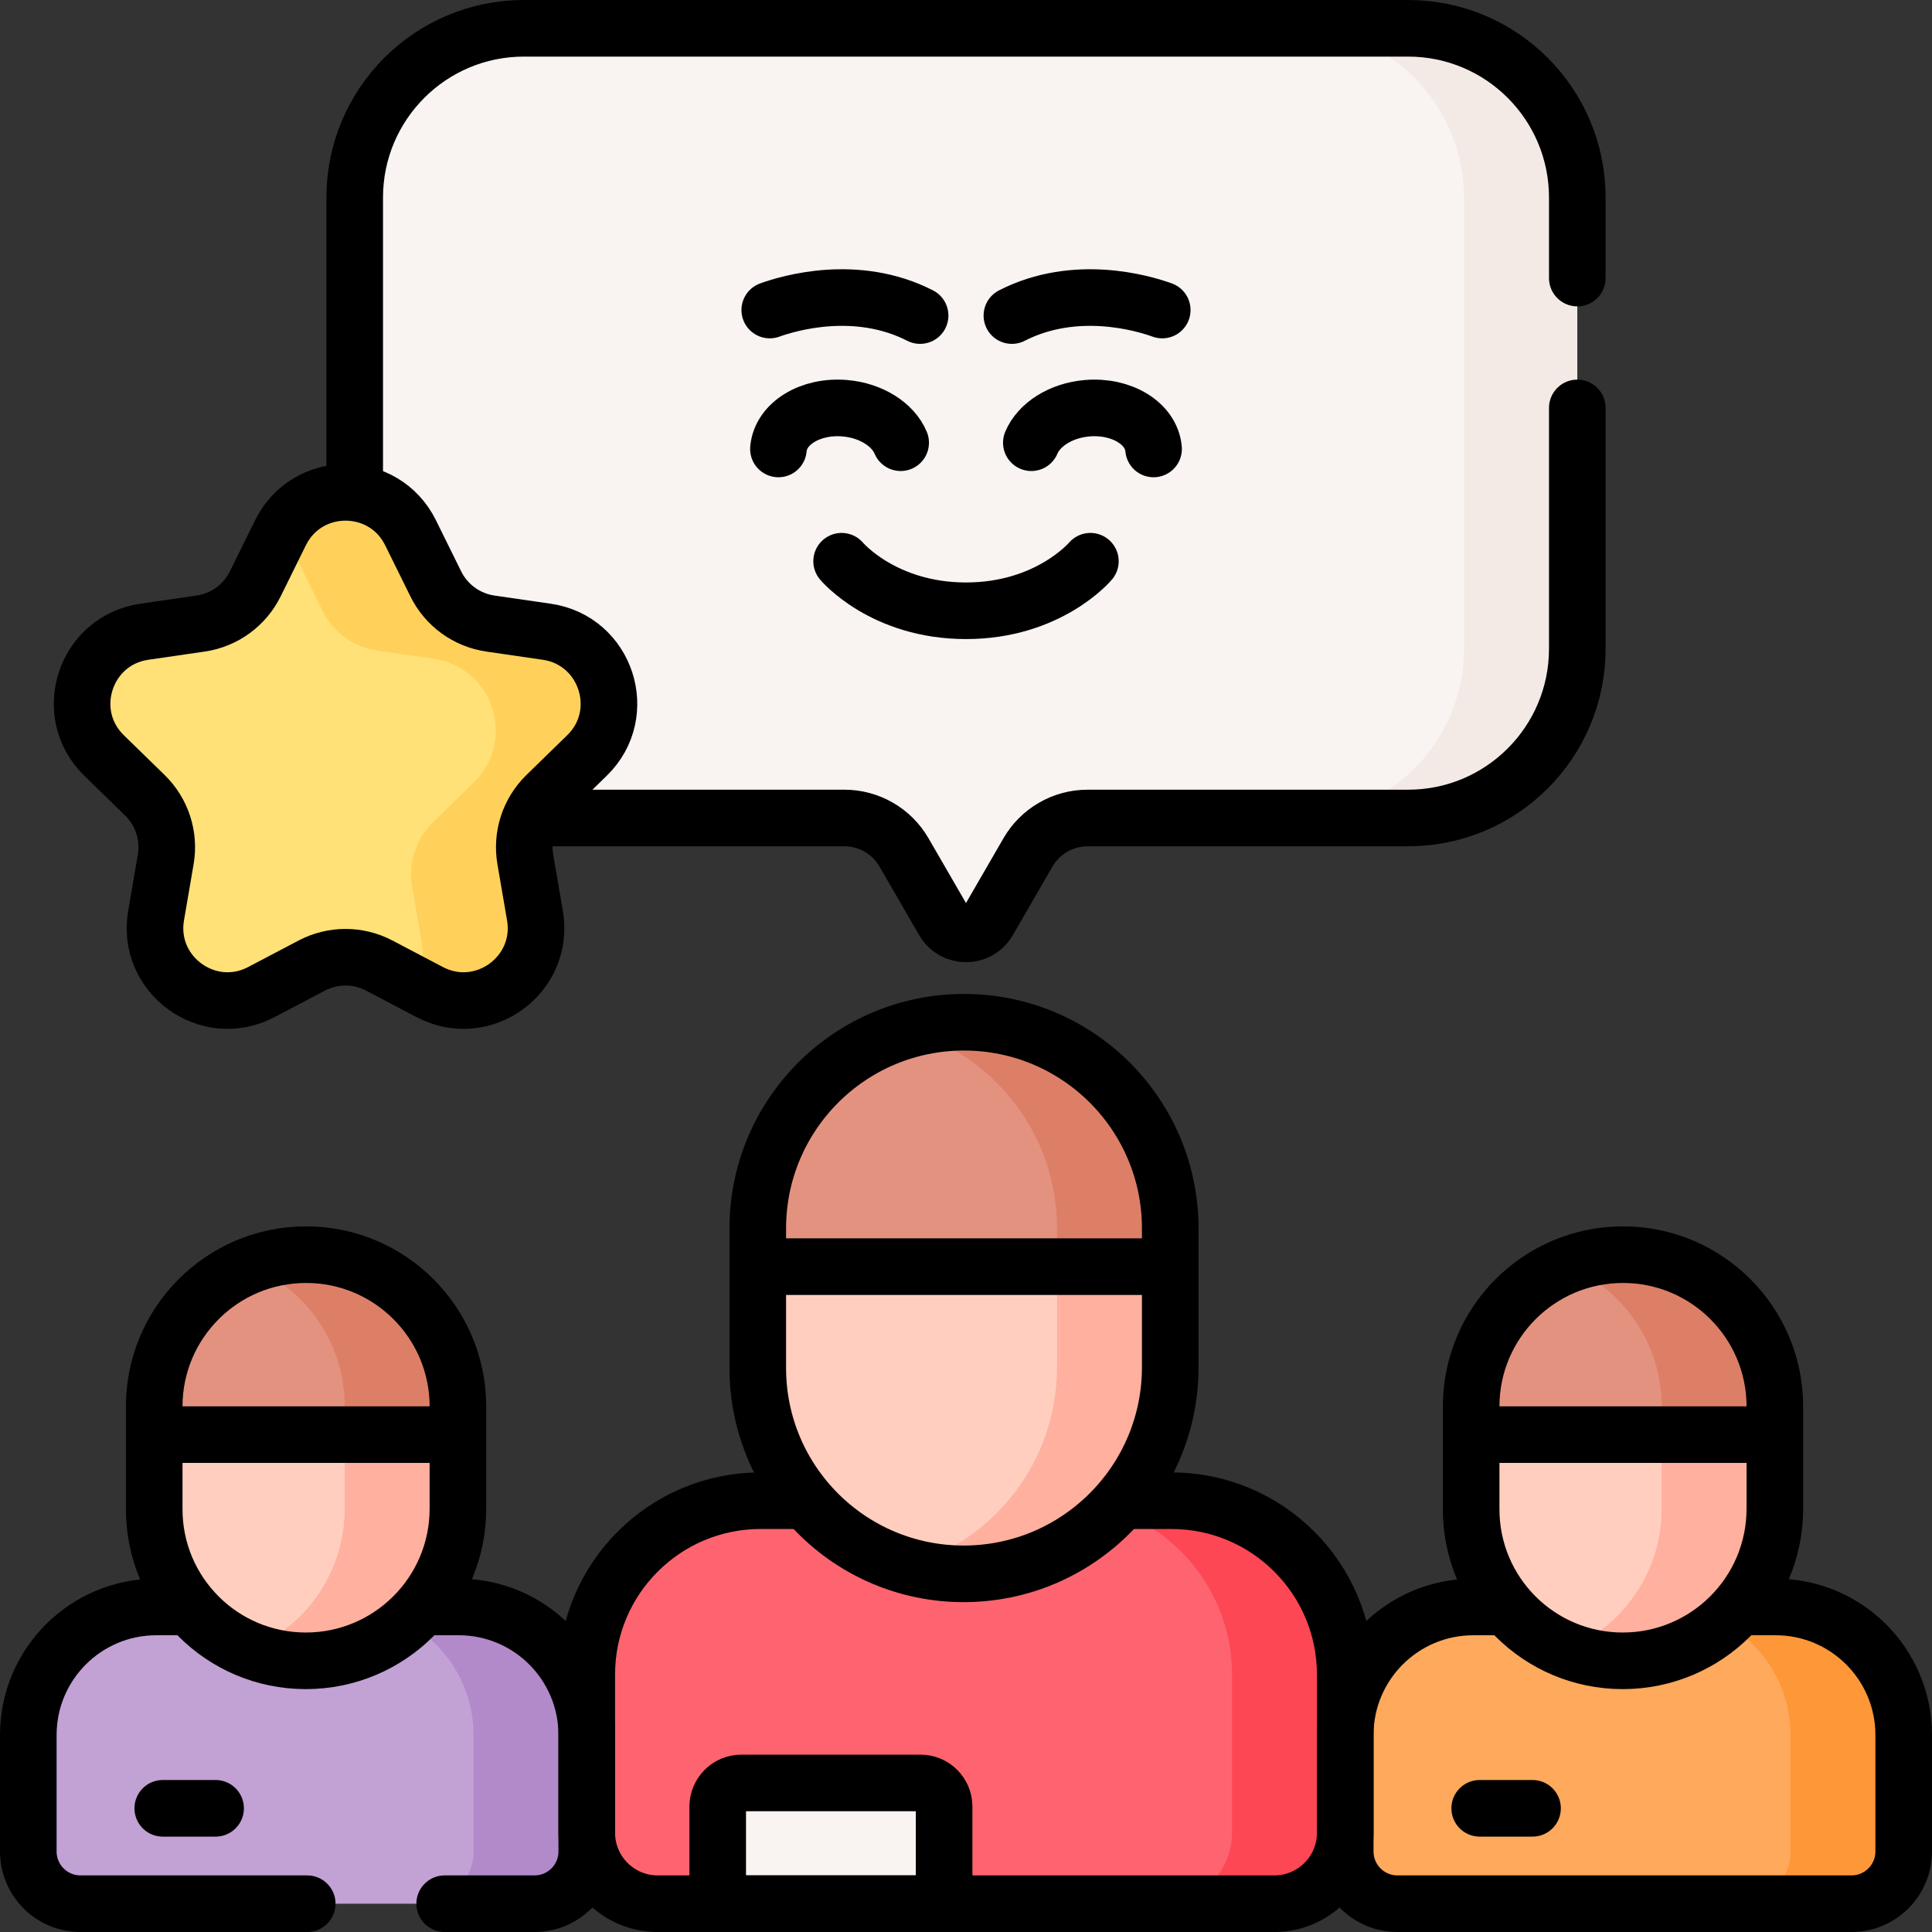 <?xml version="1.0" encoding="UTF-8"?>
<svg xmlns="http://www.w3.org/2000/svg" xmlns:xlink="http://www.w3.org/1999/xlink" version="1.1" id="Layer_1" x="0px" y="0px" viewBox="0 0 512 512" style="enable-background:new 0 0 512 512;" xml:space="preserve" width="512" height="512">
<rect x="0" y="0" width="512" height="512" fill="#333333" stroke="none"/>
<g>
	<path style="fill:#C2A1D5;" d="M141.661,504.5H21.339c-7.643,0-13.839-6.196-13.839-13.839v-30.869&#10;&#9;&#9;c0-18.741,15.192-33.933,33.933-33.933h80.134c18.741,0,33.933,15.192,33.933,33.933v30.869&#10;&#9;&#9;C155.5,498.304,149.304,504.5,141.661,504.5z"/>
	<path style="fill:#B289C9;" d="M121.567,425.859h-30c18.741,0,33.933,15.192,33.933,33.933v30.869&#10;&#9;&#9;c0,7.643-6.196,13.839-13.839,13.839h30c7.643,0,13.839-6.196,13.839-13.839v-30.869&#10;&#9;&#9;C155.5,441.051,140.308,425.859,121.567,425.859z"/>
	<path style="fill:#FFCEBF;" d="M40.868,399.967v-27.225c0-22.225,18.017-40.243,40.243-40.243h0&#10;&#9;&#9;c22.225,0,40.243,18.017,40.243,40.243v27.073c0,22.267-18.051,40.318-40.318,40.318h0&#10;&#9;&#9;C58.851,440.134,40.868,422.151,40.868,399.967z"/>
	<path style="fill:#FFB09E;" d="M81.111,332.5L81.111,332.5c-5.304,0-10.363,1.036-15,2.901&#10;&#9;&#9;c14.794,5.948,25.243,20.421,25.243,37.342v27.073c0,16.959-10.475,31.462-25.304,37.418c4.632,1.865,9.687,2.901,14.986,2.901h0&#10;&#9;&#9;c22.267,0,40.318-18.051,40.318-40.318v-27.073C121.353,350.517,103.336,332.5,81.111,332.5z"/>
	<path style="fill:#E49280;" d="M40.868,380.191h80.485v-7.448c0-22.225-18.017-40.243-40.243-40.243h0&#10;&#9;&#9;c-22.225,0-40.243,18.017-40.243,40.243V380.191z"/>
	<path style="fill:#DD7F66;" d="M81.111,332.5L81.111,332.5c-5.304,0-10.363,1.036-15,2.901&#10;&#9;&#9;c14.794,5.948,25.243,20.421,25.243,37.342v7.448h30v-7.448C121.353,350.517,103.336,332.5,81.111,332.5z"/>
	<path style="fill:#FEA95C;" d="M490.661,504.5H370.339c-7.643,0-13.839-6.196-13.839-13.839v-30.869&#10;&#9;&#9;c0-18.741,15.192-33.933,33.933-33.933h80.134c18.741,0,33.933,15.192,33.933,33.933v30.869&#10;&#9;&#9;C504.5,498.304,498.304,504.5,490.661,504.5z"/>
	<path style="fill:#FE9738;" d="M470.567,425.859h-30c18.741,0,33.933,15.192,33.933,33.933v30.869&#10;&#9;&#9;c0,7.643-6.196,13.839-13.839,13.839h30c7.643,0,13.839-6.196,13.839-13.839v-30.869&#10;&#9;&#9;C504.5,441.051,489.308,425.859,470.567,425.859z"/>
	<path style="fill:#FFCEBF;" d="M389.868,399.967v-27.225c0-22.225,18.017-40.243,40.243-40.243h0&#10;&#9;&#9;c22.225,0,40.243,18.017,40.243,40.243v27.073c0,22.267-18.051,40.318-40.318,40.318h0&#10;&#9;&#9;C407.851,440.134,389.868,422.151,389.868,399.967z"/>
	<path style="fill:#FFB09E;" d="M430.111,332.5L430.111,332.5c-5.304,0-10.363,1.036-15,2.901&#10;&#9;&#9;c14.794,5.948,25.243,20.421,25.243,37.342v27.073c0,16.959-10.475,31.462-25.304,37.418c4.632,1.865,9.687,2.901,14.986,2.901h0&#10;&#9;&#9;c22.267,0,40.318-18.051,40.318-40.318v-27.073C470.353,350.517,452.336,332.5,430.111,332.5z"/>
	<path style="fill:#E49280;" d="M389.868,380.191h80.485v-7.448c0-22.225-18.017-40.243-40.243-40.243h0&#10;&#9;&#9;c-22.225,0-40.243,18.017-40.243,40.243V380.191z"/>
	<path style="fill:#DD7F66;" d="M430.111,332.5L430.111,332.5c-5.304,0-10.363,1.036-15,2.901&#10;&#9;&#9;c14.794,5.948,25.243,20.421,25.243,37.342v7.448h30v-7.448C470.353,350.517,452.336,332.5,430.111,332.5z"/>
	<path style="fill:#FE646F;" d="M337.705,504.5H174.295c-10.38,0-18.795-8.415-18.795-18.795v-41.923&#10;&#9;&#9;c0-25.452,20.633-46.085,46.085-46.085h108.83c25.452,0,46.085,20.633,46.085,46.085v41.923&#10;&#9;&#9;C356.5,496.085,348.085,504.5,337.705,504.5z"/>
	<path style="fill:#FD4755;" d="M310.415,397.697h-30c25.452,0,46.085,20.633,46.085,46.085v41.923&#10;&#9;&#9;c0,10.381-8.415,18.796-18.795,18.796h30c10.38,0,18.795-8.415,18.795-18.796v-41.923&#10;&#9;&#9;C356.5,418.329,335.867,397.697,310.415,397.697z"/>
	<path style="fill:#FFCEBF;" d="M200.817,362.533v-36.974c0-30.185,24.469-54.654,54.654-54.654h0&#10;&#9;&#9;c30.185,0,54.654,24.469,54.654,54.654v36.768c0,30.241-24.515,54.757-54.757,54.757h0&#10;&#9;&#9;C225.24,417.084,200.817,392.661,200.817,362.533z"/>
	<path style="fill:#FFB09E;" d="M255.471,270.905L255.471,270.905c-5.204,0-10.232,0.743-15,2.102&#10;&#9;&#9;c22.888,6.521,39.654,27.572,39.654,52.552v36.768c0,25.032-16.804,46.126-39.742,52.655c4.763,1.359,9.786,2.102,14.986,2.102h0&#10;&#9;&#9;c30.241,0,54.757-24.516,54.757-54.757v-36.768C310.125,295.375,285.656,270.905,255.471,270.905z"/>
	<path style="fill:#E49280;" d="M200.817,335.675h109.308v-10.116c0-30.185-24.469-54.654-54.654-54.654h0&#10;&#9;&#9;c-30.184,0-54.654,24.469-54.654,54.654V335.675z"/>
	<path style="fill:#DD7F66;" d="M255.471,270.905L255.471,270.905c-5.204,0-10.232,0.743-15,2.102&#10;&#9;&#9;c22.888,6.521,39.654,27.572,39.654,52.552v10.116h30v-10.116C310.125,295.375,285.656,270.905,255.471,270.905z"/>
	<path style="fill:#F9F3F1;" d="M418,52.358V171.92c0,24.774-20.071,44.858-44.831,44.858h-84.944&#10;&#9;&#9;c-6.514,0-12.534,3.474-15.798,9.115l-10.53,18.203c-2.625,4.537-9.171,4.538-11.797,0.001l-10.537-18.208&#10;&#9;&#9;c-3.264-5.639-9.283-9.112-15.796-9.112h-84.936C114.071,216.779,94,196.695,94,171.92V52.358C94,27.584,114.071,7.5,138.831,7.5&#10;&#9;&#9;h234.338C397.929,7.5,418,27.584,418,52.358z"/>
	<g>
		<path style="fill:#F3EAE6;" d="M373.169,7.5h-30C367.929,7.5,388,27.584,388,52.358V171.92c0,24.775-20.071,44.858-44.831,44.858&#10;&#9;&#9;&#9;h30c24.759,0,44.831-20.084,44.831-44.858V52.358C418,27.584,397.929,7.5,373.169,7.5z"/>
	</g>
	<path style="fill:#F9F3F1;" d="M250.202,504.5h-60v-25.739c0-3.458,2.803-6.261,6.261-6.261h47.477&#10;&#9;&#9;c3.458,0,6.261,2.803,6.261,6.261V504.5z"/>
	<path style="fill:#FFE177;" d="M108.805,141.195l6.682,13.539c2.8,5.674,8.213,9.606,14.474,10.516l14.942,2.171&#10;&#9;&#9;c15.767,2.291,22.063,21.668,10.654,32.789l-10.812,10.539c-4.531,4.416-6.598,10.779-5.529,17.015l2.552,14.881&#10;&#9;&#9;c2.693,15.704-13.789,27.679-27.892,20.265l-13.364-7.026c-5.6-2.944-12.29-2.944-17.891,0l-13.364,7.026&#10;&#9;&#9;c-14.103,7.414-30.585-4.561-27.892-20.265l2.552-14.881c1.07-6.236-0.998-12.599-5.529-17.015L27.577,200.21&#10;&#9;&#9;c-11.409-11.121-5.113-30.498,10.654-32.789l14.942-2.171c6.261-0.91,11.674-4.842,14.474-10.516l6.682-13.539&#10;&#9;&#9;C81.38,126.907,101.754,126.907,108.805,141.195z"/>
	<g>
		<path style="fill:#FFD15B;" d="M144.903,167.421l-14.942-2.171c-6.261-0.91-11.674-4.842-14.474-10.516l-6.682-13.539&#10;&#9;&#9;&#9;c-7.051-14.287-27.425-14.287-34.476,0l-0.429,0.87c1.957,1.64,3.646,3.727,4.905,6.279l6.682,13.539&#10;&#9;&#9;&#9;c2.8,5.674,8.213,9.606,14.474,10.516l14.942,2.171c15.767,2.291,22.063,21.668,10.654,32.789l-10.812,10.539&#10;&#9;&#9;&#9;c-4.531,4.416-6.598,10.779-5.529,17.015l2.552,14.881c0.703,4.1,0.09,7.94-1.437,11.253l3.545,1.864&#10;&#9;&#9;&#9;c14.103,7.414,30.585-4.561,27.892-20.265l-2.552-14.881c-1.07-6.236,0.998-12.599,5.529-17.015l10.812-10.539&#10;&#9;&#9;&#9;C166.966,189.089,160.67,169.712,144.903,167.421z"/>
	</g>
	<g>
		<path style="fill:none;stroke:#000000;stroke-width:15;stroke-linecap:round;stroke-linejoin:round;stroke-miterlimit:10;" d="&#10;&#9;&#9;&#9;M81.414,504.5H21.339c-7.643,0-13.839-6.196-13.839-13.839v-30.869c0-18.741,15.192-33.933,33.933-33.933h6.994"/>
		<path style="fill:none;stroke:#000000;stroke-width:15;stroke-linecap:round;stroke-linejoin:round;stroke-miterlimit:10;" d="&#10;&#9;&#9;&#9;M114.217,425.859h7.349c18.741,0,33.933,15.192,33.933,33.933v30.869c0,7.643-6.196,13.839-13.839,13.839h-23.814"/>
		<path style="fill:none;stroke:#000000;stroke-width:15;stroke-linecap:round;stroke-linejoin:round;stroke-miterlimit:10;" d="&#10;&#9;&#9;&#9;M40.868,399.967v-27.225c0-22.225,18.017-40.243,40.243-40.243h0c22.225,0,40.243,18.017,40.243,40.243v27.073&#10;&#9;&#9;&#9;c0,22.267-18.051,40.318-40.318,40.318h0C58.851,440.134,40.868,422.151,40.868,399.967z"/>
		
			<line style="fill:none;stroke:#000000;stroke-width:15;stroke-linecap:round;stroke-linejoin:round;stroke-miterlimit:10;" x1="43.135" y1="380.191" x2="119.693" y2="380.191"/>
		
			<line style="fill:none;stroke:#000000;stroke-width:15;stroke-linecap:round;stroke-linejoin:round;stroke-miterlimit:10;" x1="43.135" y1="479.222" x2="57.135" y2="479.222"/>
		<path style="fill:none;stroke:#000000;stroke-width:15;stroke-linecap:round;stroke-linejoin:round;stroke-miterlimit:10;" d="&#10;&#9;&#9;&#9;M463.054,425.859h7.513c18.741,0,33.933,15.192,33.933,33.933v30.869c0,7.643-6.196,13.839-13.839,13.839H370.339&#10;&#9;&#9;&#9;c-7.643,0-13.839-6.196-13.839-13.839v-30.869c0-18.741,15.192-33.933,33.933-33.933h7.458"/>
		<path style="fill:none;stroke:#000000;stroke-width:15;stroke-linecap:round;stroke-linejoin:round;stroke-miterlimit:10;" d="&#10;&#9;&#9;&#9;M389.868,399.967v-27.225c0-22.225,18.017-40.243,40.243-40.243h0c22.225,0,40.243,18.017,40.243,40.243v27.073&#10;&#9;&#9;&#9;c0,22.267-18.051,40.318-40.318,40.318h0C407.851,440.134,389.868,422.151,389.868,399.967z"/>
		
			<line style="fill:none;stroke:#000000;stroke-width:15;stroke-linecap:round;stroke-linejoin:round;stroke-miterlimit:10;" x1="392.135" y1="380.191" x2="468.693" y2="380.191"/>
		
			<line style="fill:none;stroke:#000000;stroke-width:15;stroke-linecap:round;stroke-linejoin:round;stroke-miterlimit:10;" x1="392.135" y1="479.222" x2="406.135" y2="479.222"/>
		<path style="fill:none;stroke:#000000;stroke-width:15;stroke-linecap:round;stroke-linejoin:round;stroke-miterlimit:10;" d="&#10;&#9;&#9;&#9;M300.496,397.697h9.919c25.452,0,46.085,20.633,46.085,46.085v41.923c0,10.38-8.415,18.795-18.795,18.795H174.295&#10;&#9;&#9;&#9;c-10.38,0-18.795-8.415-18.795-18.795v-41.923c0-25.452,20.633-46.085,46.085-46.085h10.214"/>
		<path style="fill:none;stroke:#000000;stroke-width:15;stroke-linecap:round;stroke-linejoin:round;stroke-miterlimit:10;" d="&#10;&#9;&#9;&#9;M200.817,362.533v-36.974c0-30.185,24.469-54.654,54.654-54.654h0c30.185,0,54.654,24.469,54.654,54.654v36.768&#10;&#9;&#9;&#9;c0,30.241-24.515,54.757-54.757,54.757h0C225.24,417.084,200.817,392.661,200.817,362.533z"/>
		
			<line style="fill:none;stroke:#000000;stroke-width:15;stroke-linecap:round;stroke-linejoin:round;stroke-miterlimit:10;" x1="203.896" y1="335.675" x2="307.87" y2="335.675"/>
		<path style="fill:none;stroke:#000000;stroke-width:15;stroke-linecap:round;stroke-linejoin:round;stroke-miterlimit:10;" d="&#10;&#9;&#9;&#9;M418,108.101v63.819c0,24.774-20.071,44.858-44.831,44.858h-84.944c-6.514,0-12.534,3.474-15.798,9.115l-10.53,18.203&#10;&#9;&#9;&#9;c-2.625,4.537-9.171,4.538-11.797,0.001l-10.537-18.208c-3.264-5.639-9.283-9.112-15.796-9.112h-80.62"/>
		<path style="fill:none;stroke:#000000;stroke-width:15;stroke-linecap:round;stroke-linejoin:round;stroke-miterlimit:10;" d="&#10;&#9;&#9;&#9;M94,129.147V52.358C94,27.584,114.071,7.5,138.831,7.5h234.338C397.929,7.5,418,27.584,418,52.358v21.334"/>
		<g>
			<g>
				<g>
					<path style="fill:none;stroke:#000000;stroke-width:15;stroke-linecap:round;stroke-linejoin:round;stroke-miterlimit:10;" d="&#10;&#9;&#9;&#9;&#9;&#9;&#9;M206.291,118.976c0.579-6.745,8.464-11.576,17.611-10.791c7.043,0.605,12.78,4.362,14.783,9.138"/>
				</g>
				<g>
					<path style="fill:none;stroke:#000000;stroke-width:15;stroke-linecap:round;stroke-linejoin:round;stroke-miterlimit:10;" d="&#10;&#9;&#9;&#9;&#9;&#9;&#9;M305.709,118.976c-0.579-6.745-8.464-11.576-17.611-10.791c-7.043,0.605-12.781,4.363-14.784,9.14"/>
				</g>
				<path style="fill:none;stroke:#000000;stroke-width:15;stroke-linecap:round;stroke-linejoin:round;stroke-miterlimit:10;" d="&#10;&#9;&#9;&#9;&#9;&#9;M203.994,82.164c5.084-1.835,22.986-7.154,39.843,1.466"/>
				<path style="fill:none;stroke:#000000;stroke-width:15;stroke-linecap:round;stroke-linejoin:round;stroke-miterlimit:10;" d="&#10;&#9;&#9;&#9;&#9;&#9;M308.006,82.164c-5.084-1.835-22.986-7.154-39.843,1.466"/>
			</g>
			<path style="fill:none;stroke:#000000;stroke-width:15;stroke-linecap:round;stroke-linejoin:round;stroke-miterlimit:10;" d="&#10;&#9;&#9;&#9;&#9;M223.038,148.732c0,0,11,13.128,32.962,13.128s32.962-13.128,32.962-13.128"/>
		</g>
		<path style="fill:none;stroke:#000000;stroke-width:15;stroke-linecap:round;stroke-linejoin:round;stroke-miterlimit:10;" d="&#10;&#9;&#9;&#9;M250.202,504.5h-60v-25.739c0-3.458,2.803-6.261,6.261-6.261h47.477c3.458,0,6.261,2.803,6.261,6.261V504.5z"/>
		<path style="fill:none;stroke:#000000;stroke-width:15;stroke-linecap:round;stroke-linejoin:round;stroke-miterlimit:10;" d="&#10;&#9;&#9;&#9;M108.805,141.195l6.682,13.539c2.8,5.674,8.213,9.606,14.474,10.516l14.942,2.171c15.767,2.291,22.063,21.668,10.654,32.789&#10;&#9;&#9;&#9;l-10.812,10.539c-4.531,4.416-6.598,10.779-5.529,17.015l2.552,14.881c2.693,15.704-13.789,27.679-27.892,20.265l-13.364-7.026&#10;&#9;&#9;&#9;c-5.6-2.944-12.29-2.944-17.891,0l-13.364,7.026c-14.103,7.414-30.585-4.561-27.892-20.265l2.552-14.881&#10;&#9;&#9;&#9;c1.07-6.236-0.998-12.599-5.529-17.015L27.577,200.21c-11.409-11.121-5.113-30.498,10.654-32.789l14.942-2.171&#10;&#9;&#9;&#9;c6.261-0.91,11.674-4.842,14.474-10.516l6.682-13.539C81.38,126.907,101.754,126.907,108.805,141.195z"/>
	</g>
</g>















</svg>
